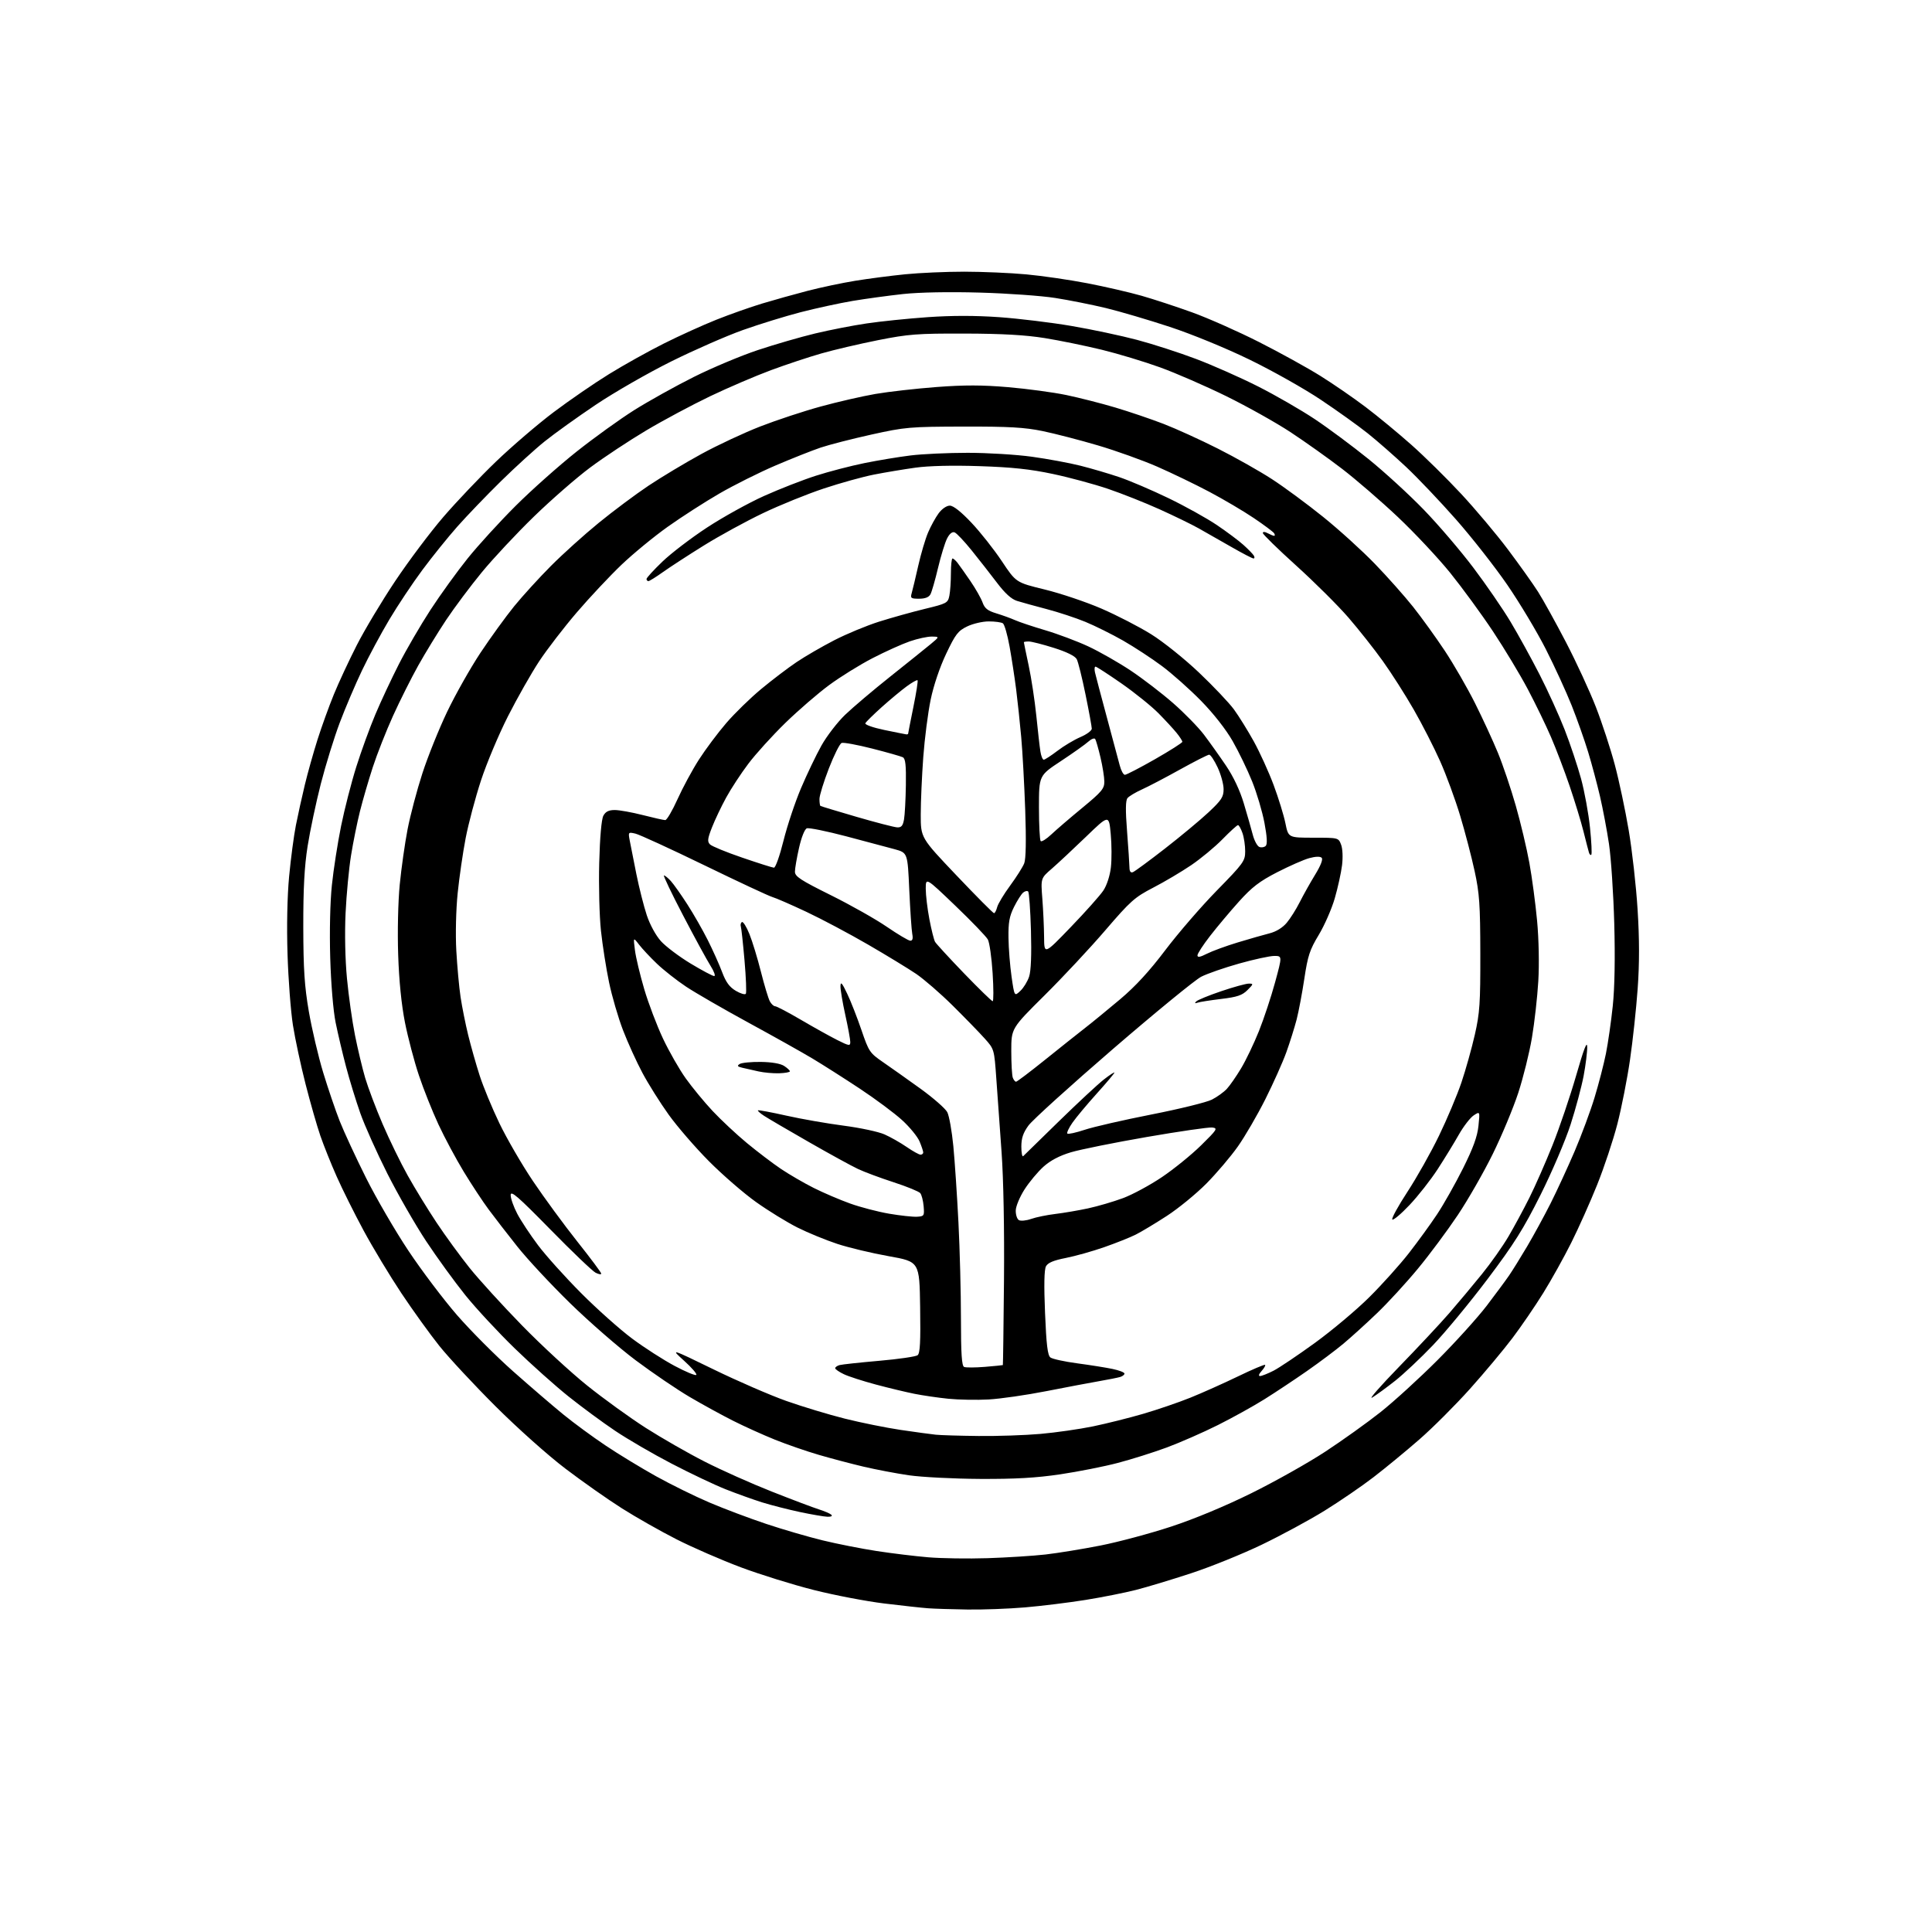 <?xml version="1.0" encoding="UTF-8" standalone="no"?>
<svg 
  version="1.1" 
  xmlns="http://www.w3.org/2000/svg" 
  xmlns:xlink="http://www.w3.org/1999/xlink" 
  xmlns:svg="http://www.w3.org/2000/svg"
  xmlns:rdf="http://www.w3.org/1999/02/22-rdf-syntax-ns#"
  xmlns:cc="http://creativecommons.org/ns#"
  xmlns:dc="http://purl.org/dc/elements/1.1/"
  viewBox="0 0 768 768"
  width="768"
  height="768"
>
<style>svg {background-color: white; }</style>"
<path stroke="none" fill="black" fill-rule="evenodd" d="M384.50,639.81C378.45,639.72 371.48,639.50 369.00,639.32C366.52,639.14 358.65,638.28 351.50,637.41C344.35,636.54 331.75,634.13 323.50,632.05C315.25,629.97 302.20,625.91 294.50,623.03C286.80,620.14 275.30,615.14 268.95,611.91C262.59,608.68 252.82,603.14 247.22,599.59C241.63,596.05 231.53,588.95 224.78,583.82C217.87,578.58 205.70,567.72 196.96,559.00C188.42,550.48 178.37,539.67 174.63,535.00C170.90,530.33 164.09,520.88 159.51,514.00C154.94,507.12 148.19,495.93 144.52,489.12C140.85,482.32 136.03,472.64 133.81,467.62C131.58,462.61 128.68,455.35 127.35,451.50C126.02,447.65 123.38,438.43 121.48,431.00C119.58,423.57 117.31,413.00 116.44,407.50C115.58,402.00 114.61,389.34 114.30,379.37C113.94,368.26 114.19,356.28 114.93,348.39C115.60,341.32 116.81,332.15 117.63,328.02C118.45,323.88 120.04,316.68 121.17,312.00C122.29,307.32 124.57,299.23 126.22,294.00C127.88,288.77 130.81,280.68 132.73,276.00C134.64,271.32 138.73,262.55 141.81,256.50C144.89,250.45 151.76,238.97 157.09,231.00C162.41,223.03 171.03,211.55 176.24,205.50C181.45,199.45 190.86,189.55 197.15,183.50C203.45,177.45 213.75,168.62 220.05,163.87C226.35,159.13 236.28,152.30 242.12,148.70C247.96,145.09 257.75,139.64 263.87,136.57C269.99,133.50 279.38,129.24 284.75,127.10C290.11,124.96 298.32,122.06 303.00,120.65C307.68,119.24 315.77,116.98 321.00,115.62C326.23,114.26 334.77,112.46 340.00,111.61C345.23,110.76 354.16,109.60 359.86,109.03C365.55,108.46 376.13,108.00 383.36,108.00C390.59,108.01 401.68,108.48 408.00,109.07C414.32,109.65 425.25,111.25 432.29,112.61C439.32,113.97 449.00,116.20 453.79,117.57C458.58,118.94 467.68,121.92 474.00,124.21C480.32,126.50 492.25,131.79 500.50,135.97C508.75,140.15 519.70,146.19 524.82,149.39C529.95,152.59 538.05,158.17 542.82,161.78C547.60,165.39 555.77,172.14 561.00,176.78C566.23,181.41 575.16,190.22 580.86,196.35C586.56,202.48 594.94,212.45 599.48,218.50C604.02,224.55 609.40,232.10 611.42,235.28C613.44,238.46 618.42,247.46 622.49,255.28C626.56,263.10 631.91,274.68 634.37,281.00C636.83,287.32 640.23,297.68 641.91,304.00C643.60,310.32 646.09,322.05 647.44,330.06C648.80,338.07 650.39,352.25 650.97,361.57C651.71,373.36 651.72,382.91 651.00,393.00C650.43,400.98 649.06,413.71 647.95,421.30C646.85,428.89 644.59,440.36 642.93,446.80C641.27,453.23 637.65,464.12 634.88,471.00C632.12,477.88 627.49,488.23 624.60,494.00C621.72,499.77 616.71,508.76 613.48,513.97C610.25,519.18 604.74,527.24 601.24,531.88C597.74,536.52 590.14,545.61 584.35,552.08C578.56,558.54 569.48,567.62 564.16,572.25C558.85,576.88 550.67,583.61 546.00,587.20C541.33,590.80 532.55,596.80 526.50,600.55C520.45,604.29 509.20,610.37 501.50,614.07C493.80,617.77 481.20,622.87 473.50,625.39C465.80,627.92 455.90,630.91 451.50,632.03C447.10,633.15 438.10,634.94 431.50,636.00C424.90,637.06 414.10,638.39 407.50,638.96C400.90,639.52 390.55,639.91 384.50,639.81zM392.58,619.40C400.32,619.15 410.67,618.49 415.58,617.94C420.48,617.38 430.35,615.77 437.50,614.36C444.65,612.95 457.25,609.57 465.50,606.86C474.77,603.82 487.00,598.73 497.50,593.54C506.85,588.92 520.04,581.50 526.81,577.06C533.58,572.62 543.48,565.54 548.81,561.32C554.14,557.09 564.36,547.76 571.53,540.57C578.70,533.38 587.47,523.67 591.03,519.00C594.59,514.33 598.58,508.93 599.90,507.00C601.22,505.07 604.44,499.90 607.04,495.50C609.64,491.10 613.83,483.41 616.36,478.41C618.88,473.40 623.18,464.08 625.92,457.70C628.65,451.31 632.23,441.68 633.86,436.29C635.50,430.91 637.53,423.05 638.38,418.84C639.22,414.63 640.45,406.11 641.10,399.89C641.86,392.65 642.07,380.87 641.69,367.05C641.36,355.20 640.42,341.00 639.60,335.50C638.78,330.00 637.16,321.45 636.01,316.50C634.85,311.55 632.75,303.68 631.33,299.00C629.91,294.32 626.97,286.00 624.79,280.50C622.60,275.00 617.95,264.87 614.45,257.98C610.95,251.09 604.07,239.62 599.17,232.48C594.26,225.34 585.09,213.65 578.79,206.50C572.49,199.35 563.55,189.94 558.92,185.59C554.29,181.25 547.45,175.25 543.71,172.27C539.98,169.29 531.57,163.27 525.03,158.90C518.49,154.52 505.76,147.35 496.74,142.97C487.29,138.37 473.83,132.85 465.01,129.94C456.57,127.16 445.13,123.79 439.59,122.45C434.04,121.12 425.00,119.31 419.50,118.45C414.00,117.58 400.50,116.62 389.50,116.31C377.28,115.96 365.42,116.19 359.00,116.88C353.23,117.51 344.23,118.74 339.00,119.61C333.77,120.49 324.48,122.51 318.34,124.09C312.21,125.68 301.88,128.86 295.39,131.17C288.90,133.47 276.07,139.09 266.88,143.65C257.69,148.21 244.17,155.97 236.83,160.90C229.50,165.82 220.35,172.38 216.50,175.48C212.65,178.57 204.83,185.69 199.12,191.30C193.41,196.91 185.63,205.01 181.82,209.30C178.02,213.60 171.75,221.38 167.88,226.60C164.01,231.81 158.10,240.68 154.76,246.29C151.41,251.91 146.53,261.00 143.91,266.50C141.28,272.00 137.31,281.32 135.08,287.22C132.85,293.12 129.46,304.08 127.53,311.58C125.61,319.09 123.25,330.24 122.28,336.36C121.00,344.48 120.54,353.20 120.56,368.50C120.60,385.37 121.03,391.98 122.77,402.10C123.97,409.03 126.52,419.91 128.45,426.28C130.38,432.64 133.35,441.37 135.05,445.68C136.75,449.98 141.46,460.13 145.51,468.24C149.57,476.35 157.16,489.40 162.39,497.24C167.61,505.08 176.30,516.58 181.69,522.79C187.09,528.99 197.12,539.06 204.00,545.15C210.88,551.24 219.88,558.98 224.00,562.33C228.12,565.69 235.66,571.23 240.75,574.63C245.83,578.04 254.83,583.51 260.75,586.81C266.66,590.10 276.23,594.81 282.00,597.27C287.77,599.73 297.93,603.56 304.56,605.77C311.20,607.99 321.32,610.94 327.06,612.33C332.80,613.73 342.45,615.63 348.50,616.56C354.55,617.49 363.77,618.61 369.00,619.05C374.23,619.49 384.83,619.65 392.58,619.40zM328.95,602.93C327.60,602.89 322.68,602.05 318.00,601.06C313.32,600.06 306.57,598.34 303.00,597.23C299.43,596.11 292.90,593.77 288.50,592.03C284.10,590.29 274.43,585.70 267.00,581.83C259.57,577.97 249.45,572.08 244.50,568.75C239.55,565.43 231.22,559.29 226.00,555.12C220.78,550.95 211.16,542.36 204.63,536.02C198.10,529.68 189.26,520.16 184.98,514.85C180.71,509.54 173.69,499.87 169.38,493.35C165.07,486.83 158.14,474.75 153.97,466.50C149.81,458.25 144.97,447.45 143.22,442.50C141.48,437.55 138.92,429.23 137.55,424.00C136.17,418.77 134.31,410.90 133.42,406.50C132.47,401.86 131.57,391.07 131.27,380.78C130.96,370.28 131.23,358.49 131.93,351.84C132.57,345.67 134.22,335.11 135.58,328.38C136.95,321.64 139.67,311.04 141.63,304.82C143.59,298.59 147.00,289.23 149.21,284.00C151.41,278.77 155.63,269.77 158.57,264.00C161.51,258.23 167.15,248.55 171.08,242.50C175.02,236.45 181.68,227.23 185.87,222.01C190.07,216.78 198.68,207.36 205.00,201.06C211.32,194.76 222.20,185.09 229.16,179.56C236.12,174.03 246.47,166.58 252.16,163.00C257.85,159.43 268.46,153.52 275.75,149.87C283.03,146.22 294.52,141.40 301.28,139.15C308.04,136.90 318.28,133.94 324.03,132.56C329.79,131.18 339.00,129.38 344.50,128.57C350.00,127.75 360.91,126.63 368.75,126.08C378.32,125.41 387.67,125.41 397.21,126.08C405.02,126.64 417.96,128.21 425.96,129.58C433.96,130.94 445.67,133.43 451.98,135.10C458.29,136.78 468.87,140.19 475.48,142.70C482.09,145.20 493.20,150.13 500.17,153.65C507.14,157.18 517.26,163.02 522.67,166.63C528.08,170.23 537.67,177.37 544.00,182.48C550.33,187.60 560.23,196.67 566.00,202.64C571.78,208.61 580.64,218.98 585.69,225.68C590.75,232.38 597.40,242.05 600.47,247.18C603.54,252.30 608.74,261.75 612.02,268.16C615.30,274.57 619.78,284.43 621.98,290.07C624.18,295.70 627.10,304.47 628.49,309.54C629.87,314.61 631.47,323.37 632.05,329.00C632.63,334.63 632.86,339.47 632.57,339.76C632.28,340.05 631.86,339.66 631.63,338.89C631.40,338.13 630.42,334.35 629.46,330.50C628.50,326.65 626.02,318.55 623.97,312.50C621.91,306.45 618.57,297.68 616.55,293.00C614.54,288.32 610.39,279.77 607.34,274.00C604.29,268.23 598.06,257.88 593.49,251.00C588.92,244.12 581.26,233.65 576.48,227.72C571.69,221.79 562.31,211.79 555.64,205.49C548.96,199.19 539.00,190.59 533.50,186.37C528.00,182.15 518.77,175.59 513.00,171.79C507.23,167.99 495.75,161.57 487.50,157.51C479.25,153.46 467.39,148.29 461.14,146.03C454.90,143.77 444.47,140.62 437.97,139.03C431.47,137.45 421.28,135.36 415.33,134.40C407.62,133.16 398.44,132.64 383.50,132.60C364.60,132.55 361.15,132.82 349.00,135.23C341.57,136.71 331.45,139.08 326.50,140.50C321.55,141.91 312.55,144.90 306.50,147.14C300.45,149.38 289.59,154.03 282.36,157.48C275.13,160.94 263.66,167.07 256.86,171.12C250.06,175.17 240.08,181.77 234.67,185.80C229.26,189.82 219.19,198.60 212.29,205.30C205.38,212.01 196.04,222.00 191.52,227.50C187.00,233.00 180.61,241.55 177.31,246.50C174.02,251.45 169.05,259.57 166.27,264.54C163.49,269.51 158.98,278.51 156.24,284.54C153.51,290.57 149.88,299.77 148.18,305.00C146.48,310.23 144.19,318.10 143.09,322.50C141.99,326.90 140.39,334.77 139.55,340.00C138.70,345.23 137.72,355.57 137.37,363.00C136.99,371.06 137.21,381.54 137.93,389.00C138.58,395.88 140.01,406.00 141.11,411.50C142.21,417.00 144.03,424.64 145.16,428.48C146.30,432.32 149.41,440.57 152.09,446.81C154.77,453.04 159.26,462.28 162.09,467.32C164.91,472.37 170.06,480.77 173.54,486.00C177.01,491.23 182.92,499.32 186.66,504.00C190.41,508.68 199.78,518.96 207.49,526.86C215.19,534.76 226.87,545.53 233.44,550.80C240.00,556.06 250.48,563.63 256.72,567.62C262.97,571.61 273.47,577.63 280.07,580.99C286.66,584.36 298.68,589.72 306.78,592.92C314.88,596.12 323.30,599.30 325.50,599.99C327.70,600.68 329.93,601.64 330.45,602.12C331.02,602.64 330.41,602.97 328.95,602.93zM389.50,587.89C379.05,587.83 366.37,587.18 361.31,586.45C356.26,585.71 348.16,584.17 343.31,583.03C338.47,581.89 330.47,579.78 325.54,578.34C320.60,576.90 312.73,574.18 308.04,572.29C303.35,570.40 295.91,567.04 291.51,564.82C287.10,562.61 279.31,558.34 274.20,555.34C269.08,552.33 259.41,545.76 252.70,540.74C245.99,535.71 234.26,525.50 226.63,518.05C219.00,510.60 209.55,500.45 205.63,495.50C201.70,490.55 196.59,483.95 194.27,480.82C191.95,477.70 187.50,470.95 184.38,465.82C181.27,460.70 176.73,452.23 174.30,447.00C171.87,441.77 168.36,432.99 166.52,427.47C164.67,421.95 162.18,412.50 160.98,406.47C159.58,399.36 158.62,389.87 158.28,379.50C157.97,370.36 158.24,358.42 158.90,351.65C159.54,345.13 160.94,335.23 162.02,329.65C163.10,324.07 165.74,314.08 167.89,307.46C170.03,300.84 174.47,289.81 177.74,282.96C181.02,276.11 186.98,265.55 190.99,259.50C195.01,253.45 201.04,245.13 204.39,241.00C207.75,236.88 214.32,229.67 219.00,224.97C223.68,220.27 232.22,212.56 238.00,207.85C243.78,203.13 252.70,196.47 257.84,193.04C262.98,189.62 272.43,183.95 278.84,180.45C285.25,176.95 295.78,172.03 302.23,169.52C308.68,167.01 319.48,163.44 326.23,161.60C332.98,159.75 342.77,157.50 348.00,156.60C353.23,155.70 364.15,154.47 372.29,153.85C383.39,153.01 390.49,153.03 400.79,153.91C408.33,154.56 418.72,155.96 423.87,157.03C429.02,158.11 437.80,160.34 443.37,162.00C448.94,163.66 457.56,166.59 462.53,168.50C467.50,170.42 477.22,174.84 484.14,178.34C491.06,181.83 500.72,187.28 505.61,190.46C510.50,193.63 519.67,200.40 526.00,205.50C532.33,210.60 541.57,218.99 546.54,224.14C551.52,229.29 558.35,236.98 561.73,241.23C565.11,245.49 570.79,253.36 574.35,258.73C577.91,264.11 583.30,273.45 586.33,279.50C589.36,285.55 593.46,294.42 595.43,299.22C597.41,304.01 600.60,313.46 602.53,320.22C604.46,326.97 606.90,337.23 607.95,343.02C609.00,348.80 610.38,359.15 611.02,366.02C611.70,373.33 611.90,383.26 611.50,390.00C611.13,396.32 609.99,406.45 608.97,412.50C607.95,418.55 605.49,428.45 603.51,434.50C601.52,440.55 596.98,451.44 593.41,458.70C589.84,465.96 583.58,476.89 579.51,482.98C575.44,489.07 568.32,498.66 563.67,504.28C559.03,509.90 551.69,517.89 547.37,522.03C543.04,526.18 537.02,531.64 534.00,534.16C530.98,536.69 524.45,541.58 519.50,545.03C514.55,548.48 506.97,553.51 502.66,556.21C498.34,558.92 490.02,563.53 484.16,566.47C478.30,569.40 469.16,573.41 463.86,575.38C458.56,577.34 449.79,580.11 444.36,581.53C438.94,582.96 428.65,584.99 421.50,586.06C411.86,587.49 403.59,587.96 389.50,587.89zM389.00,570.83C396.43,570.91 407.49,570.54 413.60,570.00C419.70,569.46 429.07,568.12 434.42,567.02C439.78,565.91 448.76,563.67 454.39,562.03C460.01,560.39 468.47,557.50 473.19,555.60C477.90,553.70 486.41,549.89 492.11,547.14C497.81,544.38 502.66,542.32 502.89,542.56C503.13,542.80 502.50,543.89 501.51,544.99C500.41,546.20 500.16,547.00 500.88,547.00C501.54,547.00 503.94,546.05 506.21,544.90C508.48,543.74 515.90,538.75 522.70,533.82C529.50,528.88 539.22,520.72 544.30,515.67C549.38,510.63 556.45,502.76 560.02,498.19C563.58,493.62 568.65,486.65 571.27,482.69C573.90,478.74 578.53,470.52 581.58,464.43C585.62,456.33 587.27,451.80 587.71,447.56C588.31,441.75 588.31,441.75 585.82,443.38C584.45,444.28 581.79,447.72 579.91,451.03C578.04,454.34 574.25,460.52 571.50,464.76C568.75,469.00 563.73,475.40 560.34,478.98C556.95,482.57 553.85,485.18 553.46,484.78C553.06,484.39 555.77,479.44 559.47,473.78C563.17,468.13 568.82,458.10 572.01,451.50C575.21,444.90 579.22,435.38 580.93,430.34C582.63,425.30 585.03,416.75 586.26,411.34C588.23,402.69 588.49,398.78 588.45,379.00C588.42,359.58 588.10,355.09 586.18,346.24C584.96,340.59 582.37,330.69 580.43,324.24C578.48,317.78 574.91,308.04 572.47,302.58C570.04,297.12 565.33,287.90 561.99,282.08C558.65,276.26 553.13,267.59 549.71,262.82C546.30,258.04 540.12,250.24 536.00,245.47C531.88,240.71 522.54,231.42 515.25,224.83C507.96,218.24 502.00,212.42 502.00,211.89C502.00,211.30 502.75,211.33 503.93,211.96C505.00,212.53 506.15,213.00 506.49,213.00C506.84,213.00 506.84,212.54 506.49,211.98C506.14,211.43 502.52,208.71 498.44,205.96C494.36,203.20 486.40,198.51 480.76,195.52C475.12,192.53 465.78,188.03 460.01,185.50C454.24,182.98 443.62,179.17 436.42,177.05C429.22,174.92 419.31,172.36 414.41,171.35C407.26,169.88 401.06,169.53 383.00,169.57C361.59,169.62 359.82,169.78 346.43,172.74C338.70,174.45 329.59,176.79 326.20,177.93C322.80,179.08 314.73,182.28 308.26,185.05C301.79,187.82 291.77,192.83 286.00,196.17C280.23,199.51 271.00,205.44 265.50,209.35C260.00,213.25 251.72,220.06 247.09,224.47C242.46,228.89 234.48,237.39 229.35,243.37C224.22,249.35 217.46,258.13 214.33,262.87C211.20,267.62 205.63,277.44 201.94,284.70C198.25,291.97 193.41,303.49 191.18,310.30C188.95,317.12 186.22,327.40 185.11,333.15C184.00,338.91 182.57,348.76 181.93,355.06C181.26,361.61 181.03,371.37 181.39,377.89C181.74,384.15 182.50,392.48 183.09,396.39C183.68,400.30 185.04,407.10 186.12,411.50C187.20,415.90 189.24,423.10 190.66,427.50C192.07,431.90 195.60,440.45 198.51,446.50C201.42,452.55 207.42,462.90 211.86,469.50C216.30,476.10 224.22,486.90 229.46,493.50C234.71,500.10 239.00,505.85 239.00,506.28C239.00,506.72 237.99,506.55 236.75,505.92C235.51,505.29 227.41,497.55 218.75,488.71C205.81,475.52 203.00,473.09 203.00,475.08C203.00,476.42 204.18,479.76 205.63,482.51C207.07,485.25 210.78,490.87 213.88,494.99C216.97,499.11 224.68,507.68 231.00,514.03C237.32,520.38 246.46,528.52 251.31,532.13C256.15,535.73 263.72,540.60 268.12,542.94C272.52,545.29 276.42,546.91 276.79,546.55C277.15,546.19 274.98,543.66 271.97,540.95C266.50,536.00 266.50,536.00 283.71,544.38C293.17,548.99 306.15,554.62 312.54,556.89C318.93,559.15 329.41,562.32 335.83,563.93C342.25,565.54 352.23,567.55 358.00,568.41C363.77,569.26 370.07,570.12 372.00,570.32C373.93,570.52 381.57,570.75 389.00,570.83zM393.00,556.31C388.32,556.57 381.12,556.44 377.00,556.03C372.88,555.61 366.80,554.72 363.50,554.06C360.20,553.40 353.30,551.75 348.18,550.38C343.05,549.01 337.31,547.16 335.43,546.26C333.54,545.36 332.00,544.29 332.00,543.88C332.00,543.47 332.79,542.91 333.75,542.64C334.71,542.38 341.80,541.61 349.50,540.94C357.20,540.27 364.07,539.27 364.77,538.72C365.74,537.96 365.98,533.34 365.77,519.62C365.50,501.53 365.50,501.53 353.26,499.35C346.53,498.15 337.31,495.95 332.76,494.44C328.22,492.94 321.12,490.03 317.00,487.96C312.88,485.89 305.48,481.35 300.57,477.85C295.66,474.36 287.22,467.04 281.81,461.60C276.40,456.15 269.20,447.83 265.81,443.10C262.42,438.37 257.72,430.90 255.38,426.50C253.03,422.10 249.55,414.45 247.65,409.50C245.75,404.55 243.25,396.00 242.11,390.50C240.96,385.00 239.51,375.77 238.89,370.00C238.27,364.23 237.96,352.07 238.20,343.00C238.47,332.75 239.10,325.65 239.85,324.25C240.74,322.62 241.98,322.00 244.38,322.00C246.19,322.00 251.20,322.90 255.50,324.00C259.80,325.10 263.83,326.00 264.45,326.00C265.08,326.00 267.26,322.27 269.32,317.71C271.37,313.15 275.20,306.06 277.83,301.96C280.46,297.86 285.36,291.31 288.71,287.42C292.06,283.52 298.34,277.41 302.65,273.84C306.97,270.26 313.27,265.47 316.65,263.20C320.03,260.92 326.78,257.01 331.65,254.50C336.52,251.99 344.55,248.66 349.50,247.10C354.45,245.54 362.61,243.26 367.64,242.04C376.37,239.93 376.81,239.69 377.39,236.79C377.73,235.12 378.00,231.11 378.00,227.88C378.00,224.64 378.29,222.00 378.64,222.00C378.99,222.00 379.89,222.79 380.64,223.75C381.38,224.71 383.68,227.96 385.75,230.98C387.81,233.99 389.98,237.81 390.58,239.48C391.42,241.84 392.61,242.79 396.08,243.83C398.51,244.57 401.85,245.78 403.50,246.52C405.15,247.26 410.55,249.07 415.50,250.53C420.45,251.99 428.14,254.88 432.60,256.95C437.05,259.03 444.62,263.34 449.42,266.53C454.22,269.73 461.83,275.56 466.33,279.50C470.82,283.43 476.35,289.09 478.61,292.07C480.87,295.06 484.81,300.59 487.37,304.38C490.31,308.73 492.90,314.23 494.44,319.38C495.78,323.84 497.38,329.44 497.99,331.80C498.60,334.17 499.79,336.36 500.62,336.68C501.45,337.00 502.59,336.81 503.15,336.25C503.84,335.56 503.68,332.62 502.64,327.12C501.80,322.65 499.61,315.25 497.76,310.67C495.92,306.09 492.43,298.86 490.00,294.61C487.33,289.94 482.36,283.61 477.43,278.58C472.95,274.01 465.96,267.79 461.89,264.76C457.83,261.73 450.87,257.18 446.44,254.64C442.00,252.11 435.25,248.76 431.44,247.19C427.62,245.62 420.68,243.33 416.00,242.11C411.32,240.88 406.04,239.42 404.25,238.86C402.05,238.17 399.48,235.84 396.33,231.67C393.76,228.28 389.24,222.50 386.29,218.84C383.34,215.18 380.27,211.93 379.47,211.63C378.54,211.27 377.46,212.14 376.50,214.01C375.66,215.63 374.04,220.90 372.89,225.72C371.75,230.54 370.39,235.28 369.87,236.24C369.24,237.42 367.74,238.00 365.35,238.00C362.11,238.00 361.83,237.79 362.42,235.75C362.78,234.51 363.95,229.62 365.02,224.88C366.09,220.14 367.85,214.18 368.94,211.65C370.02,209.11 371.92,205.68 373.14,204.02C374.45,202.26 376.29,201.00 377.57,201.00C378.98,201.00 382.05,203.43 386.21,207.84C389.75,211.59 395.18,218.47 398.27,223.12C403.89,231.56 403.89,231.56 415.30,234.34C421.57,235.87 431.71,239.28 437.82,241.92C443.92,244.56 452.82,249.14 457.58,252.11C462.38,255.09 470.86,261.89 476.59,267.33C482.29,272.74 488.54,279.33 490.49,281.98C492.43,284.63 495.99,290.36 498.40,294.71C500.80,299.06 504.35,306.87 506.29,312.06C508.22,317.25 510.33,324.09 510.97,327.25C512.14,333.00 512.14,333.00 522.10,333.00C532.03,333.00 532.05,333.00 533.10,335.75C533.72,337.35 533.87,340.79 533.48,343.99C533.10,347.01 531.80,352.92 530.58,357.13C529.36,361.33 526.50,367.86 524.22,371.64C520.64,377.56 519.86,379.94 518.50,389.00C517.63,394.77 516.25,402.11 515.42,405.31C514.59,408.50 512.75,414.35 511.33,418.31C509.91,422.26 506.14,430.68 502.97,437.00C499.79,443.32 494.88,451.77 492.05,455.77C489.23,459.77 483.60,466.39 479.55,470.49C475.49,474.58 468.42,480.37 463.84,483.34C459.25,486.32 453.70,489.66 451.50,490.76C449.30,491.87 443.68,494.11 439.00,495.75C434.32,497.39 427.43,499.32 423.68,500.06C418.78,501.02 416.56,501.96 415.79,503.38C415.08,504.72 414.96,510.85 415.42,521.94C415.94,534.56 416.45,538.76 417.55,539.61C418.34,540.22 423.16,541.27 428.25,541.95C433.34,542.63 439.64,543.63 442.25,544.18C444.86,544.72 447.00,545.55 447.00,546.02C447.00,546.48 446.21,547.10 445.25,547.38C444.29,547.66 440.57,548.40 437.00,549.02C433.43,549.64 423.98,551.42 416.00,552.99C408.02,554.56 397.68,556.05 393.00,556.31zM545.50,555.53C543.85,556.54 548.60,551.10 556.05,543.43C563.50,535.77 572.52,526.12 576.10,522.00C579.67,517.88 585.51,510.90 589.07,506.50C592.64,502.10 597.40,495.35 599.65,491.50C601.91,487.65 605.64,480.74 607.94,476.15C610.24,471.56 614.39,462.13 617.16,455.20C619.93,448.27 624.15,435.83 626.54,427.55C629.61,416.89 630.89,413.57 630.94,416.16C630.97,418.18 630.33,423.35 629.52,427.66C628.70,431.97 626.38,440.67 624.34,446.99C622.31,453.30 616.93,465.90 612.38,474.99C605.59,488.55 601.83,494.53 591.32,508.46C584.29,517.78 574.52,529.61 569.62,534.74C564.71,539.87 557.95,546.23 554.60,548.88C551.24,551.53 547.15,554.52 545.50,555.53zM391.50,543.35C395.35,543.03 398.57,542.71 398.65,542.64C398.73,542.56 398.93,527.42 399.10,509.00C399.28,488.73 398.90,468.59 398.14,458.00C397.44,448.38 396.50,435.22 396.05,428.78C395.22,417.05 395.22,417.05 391.39,412.78C389.28,410.42 383.57,404.56 378.71,399.74C373.84,394.92 367.30,389.25 364.18,387.13C361.05,385.02 352.45,379.77 345.05,375.48C337.65,371.19 326.63,365.33 320.55,362.47C314.47,359.61 308.38,356.96 307.00,356.57C305.62,356.18 293.48,350.51 280.00,343.96C266.52,337.41 254.19,331.75 252.60,331.38C249.75,330.72 249.70,330.77 250.32,334.10C250.67,335.97 251.85,341.97 252.96,347.44C254.06,352.91 255.93,360.28 257.11,363.83C258.37,367.61 260.70,371.88 262.75,374.15C264.67,376.27 269.97,380.26 274.51,383.01C279.06,385.75 283.28,388.00 283.90,388.00C284.52,388.00 283.86,386.15 282.43,383.89C281.01,381.64 276.10,372.64 271.54,363.89C266.97,355.15 263.55,348.00 263.94,348.00C264.33,348.00 265.57,349.01 266.69,350.25C267.81,351.49 270.75,355.65 273.23,359.50C275.71,363.35 279.38,369.77 281.38,373.76C283.39,377.76 285.95,383.46 287.06,386.44C288.56,390.44 289.98,392.38 292.52,393.88C294.40,394.99 296.19,395.51 296.49,395.02C296.78,394.54 296.55,388.60 295.96,381.82C295.37,375.05 294.71,368.95 294.49,368.28C294.27,367.61 294.47,366.83 294.93,366.54C295.40,366.26 296.73,368.38 297.89,371.26C299.06,374.14 301.12,380.89 302.47,386.26C303.83,391.63 305.42,396.91 306.01,398.01C306.59,399.10 307.55,400.00 308.13,400.00C308.72,400.00 313.32,402.42 318.35,405.37C323.38,408.32 329.86,411.93 332.75,413.39C337.52,415.79 338.00,415.87 338.00,414.22C338.00,413.22 337.11,408.37 336.02,403.45C334.93,398.53 334.07,393.38 334.10,392.00C334.15,390.04 334.73,390.70 336.77,395.00C338.21,398.02 340.76,404.53 342.44,409.46C345.37,418.04 345.74,418.59 351.00,422.21C354.03,424.29 360.71,429.03 365.85,432.73C370.99,436.44 375.81,440.66 376.56,442.11C377.31,443.56 378.39,449.64 378.97,455.62C379.54,461.60 380.46,475.27 381.00,486.00C381.54,496.73 381.99,513.90 381.99,524.17C382.00,538.14 382.31,542.97 383.25,543.38C383.94,543.68 387.65,543.66 391.50,543.35zM409.90,484.54C411.88,483.85 416.20,482.96 419.50,482.57C422.80,482.17 428.65,481.18 432.50,480.35C436.35,479.52 442.61,477.69 446.40,476.28C450.20,474.87 457.17,471.10 461.90,467.91C466.63,464.73 473.62,459.05 477.43,455.31C483.86,448.99 484.18,448.48 481.87,448.20C480.50,448.04 468.83,449.73 455.94,451.96C443.05,454.19 429.44,456.93 425.71,458.05C421.13,459.42 417.57,461.30 414.79,463.79C412.53,465.83 409.14,469.89 407.27,472.81C405.40,475.73 403.82,479.48 403.78,481.15C403.73,482.82 404.28,484.55 405.00,485.00C405.71,485.44 407.92,485.24 409.90,484.54zM364.50,483.67C367.37,483.51 367.48,483.32 367.16,479.50C366.97,477.30 366.37,474.96 365.82,474.29C365.27,473.63 360.51,471.68 355.25,469.97C349.98,468.26 343.61,465.89 341.09,464.70C338.56,463.52 329.75,458.69 321.50,453.96C313.25,449.24 305.25,444.55 303.72,443.55C302.19,442.55 301.10,441.57 301.29,441.38C301.48,441.19 306.56,442.13 312.57,443.48C318.58,444.83 328.85,446.62 335.38,447.47C341.91,448.32 349.21,449.88 351.60,450.94C353.98,451.99 357.94,454.24 360.40,455.93C362.85,457.62 365.34,459.00 365.93,459.00C366.52,459.00 367.00,458.60 367.00,458.12C367.00,457.64 366.35,455.68 365.55,453.76C364.75,451.85 361.63,448.03 358.61,445.28C355.60,442.52 348.04,436.90 341.82,432.78C335.59,428.66 327.12,423.27 323.00,420.80C318.88,418.33 307.40,411.90 297.50,406.51C287.60,401.12 276.46,394.68 272.74,392.22C269.03,389.75 263.82,385.65 261.16,383.11C258.50,380.58 255.30,377.15 254.03,375.50C251.73,372.50 251.73,372.50 252.40,377.72C252.76,380.60 254.43,387.57 256.10,393.22C257.77,398.88 261.13,407.71 263.55,412.85C265.98,417.99 270.05,425.12 272.59,428.67C275.13,432.23 279.93,438.06 283.26,441.62C286.59,445.17 292.73,450.92 296.90,454.37C301.08,457.83 307.20,462.48 310.50,464.70C313.80,466.91 319.65,470.31 323.50,472.24C327.35,474.17 333.84,476.95 337.92,478.41C342.00,479.88 348.98,481.70 353.42,482.46C357.86,483.22 362.85,483.76 364.50,483.67zM406.75,459.58C407.16,459.17 413.57,452.90 421.00,445.66C428.43,438.41 436.41,430.99 438.75,429.16C441.09,427.33 443.00,426.08 443.00,426.38C443.00,426.68 439.84,430.43 435.98,434.71C432.12,439.00 427.77,444.20 426.33,446.27C424.88,448.34 423.97,450.30 424.29,450.62C424.61,450.94 427.71,450.26 431.19,449.11C434.66,447.95 446.62,445.21 457.76,443.02C468.90,440.83 479.70,438.17 481.76,437.11C483.82,436.06 486.48,434.14 487.68,432.85C488.88,431.56 491.43,427.89 493.34,424.70C495.26,421.51 498.45,414.85 500.44,409.89C502.42,404.94 505.32,396.18 506.88,390.44C509.72,380.00 509.72,380.00 506.53,380.00C504.78,380.00 498.51,381.36 492.60,383.02C486.69,384.68 479.89,387.04 477.49,388.27C475.09,389.50 459.30,402.43 442.40,417.00C425.51,431.57 410.40,445.26 408.84,447.40C406.71,450.32 406.00,452.44 406.00,455.82C406.00,458.30 406.34,459.99 406.75,459.58zM403.90,430.00C404.28,430.00 409.49,426.06 415.47,421.25C421.45,416.44 428.63,410.73 431.42,408.56C434.22,406.39 440.46,401.27 445.31,397.19C451.37,392.08 456.96,386.00 463.26,377.65C468.30,370.99 477.49,360.35 483.69,354.02C494.33,343.15 494.97,342.27 494.98,338.40C494.99,336.14 494.51,332.88 493.90,331.15C493.30,329.42 492.50,328.00 492.12,328.00C491.74,328.00 488.97,330.52 485.97,333.59C482.96,336.67 477.35,341.32 473.50,343.93C469.65,346.54 462.86,350.56 458.41,352.86C451.02,356.69 449.40,358.14 439.41,369.77C433.41,376.77 422.54,388.41 415.25,395.64C402.00,408.79 402.00,408.79 402.00,417.81C402.00,422.78 402.27,427.55 402.61,428.42C402.94,429.29 403.52,430.00 403.90,430.00zM309.75,426.64C307.41,426.72 303.70,426.39 301.50,425.90C299.30,425.41 296.40,424.75 295.05,424.44C293.11,423.98 292.91,423.67 294.05,422.95C294.85,422.45 298.63,422.08 302.46,422.13C306.82,422.19 310.27,422.79 311.71,423.73C312.97,424.55 314.00,425.52 314.00,425.87C313.99,426.21 312.08,426.57 309.75,426.64zM476.00,398.59C474.95,398.96 474.82,398.80 475.54,398.07C476.12,397.49 480.59,395.66 485.48,394.01C490.37,392.35 495.29,391.00 496.41,391.00C498.33,391.00 498.30,391.16 495.88,393.58C493.78,395.67 491.82,396.33 485.40,397.10C481.05,397.63 476.82,398.29 476.00,398.59zM394.60,398.00C394.98,398.00 394.97,392.97 394.58,386.81C394.19,380.66 393.34,374.65 392.68,373.46C392.03,372.27 386.21,366.22 379.75,360.03C368.00,348.77 368.00,348.77 368.00,353.30C368.00,355.79 368.65,361.24 369.45,365.42C370.25,369.59 371.26,373.63 371.70,374.40C372.14,375.16 377.32,380.79 383.20,386.90C389.09,393.00 394.22,398.00 394.60,398.00zM405.59,393.91C406.89,392.70 408.46,390.14 409.09,388.22C409.84,385.97 410.09,379.51 409.82,369.90C409.59,361.74 409.09,354.76 408.72,354.39C408.35,354.02 407.45,354.21 406.72,354.82C405.99,355.42 404.36,357.99 403.09,360.53C401.24,364.24 400.80,366.67 400.89,372.83C400.94,377.05 401.50,384.01 402.12,388.31C403.25,396.12 403.25,396.12 405.59,393.91zM479.75,379.13C481.81,378.08 487.32,376.06 492.00,374.64C496.68,373.23 502.38,371.59 504.68,371.01C507.27,370.36 509.85,368.78 511.48,366.84C512.93,365.12 515.26,361.42 516.67,358.61C518.09,355.80 520.83,350.90 522.78,347.71C525.01,344.08 525.98,341.58 525.38,340.98C524.79,340.39 522.96,340.44 520.47,341.12C518.29,341.71 512.55,344.24 507.71,346.72C500.66,350.35 497.66,352.65 492.50,358.39C488.97,362.32 483.82,368.45 481.05,372.02C478.28,375.58 476.01,379.07 476.01,379.77C476.00,380.68 477.06,380.50 479.75,379.13zM425.68,368.50C431.51,362.45 437.32,355.93 438.60,354.00C439.97,351.95 441.20,348.16 441.59,344.85C441.95,341.74 441.93,335.73 441.53,331.50C440.81,323.82 440.81,323.82 431.66,332.66C426.62,337.52 420.52,343.21 418.11,345.31C413.71,349.11 413.71,349.11 414.35,357.31C414.70,361.81 415.01,368.65 415.04,372.50C415.09,379.50 415.09,379.50 425.68,368.50zM361.83,373.94C362.75,373.98 363.00,373.15 362.64,371.25C362.35,369.74 361.82,361.86 361.45,353.75C360.79,339.00 360.79,339.00 355.65,337.58C352.82,336.81 344.13,334.49 336.35,332.44C328.56,330.39 321.53,328.96 320.72,329.28C319.86,329.61 318.58,332.83 317.63,337.04C316.73,341.00 316.00,345.26 316.00,346.51C316.00,348.42 318.20,349.86 330.25,355.84C338.09,359.73 348.10,365.38 352.50,368.40C356.90,371.41 361.10,373.91 361.83,373.94zM395.14,363.00C395.49,363.00 396.05,361.93 396.38,360.63C396.71,359.32 399.03,355.46 401.54,352.05C404.05,348.64 406.57,344.65 407.15,343.17C407.82,341.44 407.96,333.97 407.54,322.00C407.18,311.82 406.47,298.77 405.95,293.00C405.43,287.23 404.52,278.68 403.93,274.00C403.33,269.32 402.16,261.68 401.32,257.00C400.48,252.32 399.28,248.17 398.65,247.77C398.02,247.36 395.50,247.02 393.07,247.02C390.63,247.01 386.76,247.91 384.48,249.01C380.82,250.78 379.82,252.08 376.11,259.89C373.57,265.23 371.12,272.48 369.95,278.13C368.88,283.28 367.56,293.57 367.01,301.00C366.47,308.43 366.01,318.67 366.01,323.76C366.00,333.03 366.00,333.03 380.24,348.01C388.08,356.26 394.78,363.00 395.14,363.00zM450.34,346.70C451.07,346.42 456.80,342.21 463.06,337.34C469.31,332.48 477.13,325.98 480.42,322.90C485.57,318.07 486.40,316.80 486.40,313.71C486.40,311.74 485.33,307.85 484.03,305.06C482.73,302.28 481.21,300.00 480.67,300.00C480.13,300.00 474.92,302.65 469.09,305.88C463.27,309.12 456.44,312.69 453.91,313.83C451.39,314.97 448.83,316.50 448.21,317.24C447.42,318.20 447.36,321.99 448.03,330.54C448.54,337.12 448.96,343.56 448.98,344.86C448.99,346.41 449.46,347.04 450.34,346.70zM307.64,344.92C308.27,344.97 309.96,340.20 311.45,334.20C312.93,328.25 316.06,318.86 318.42,313.31C320.77,307.77 324.42,300.15 326.53,296.38C328.64,292.61 332.87,287.11 335.93,284.16C338.99,281.22 347.12,274.33 354.00,268.86C360.88,263.39 368.07,257.60 370.00,256.01C373.50,253.10 373.50,253.10 370.41,253.05C368.71,253.02 364.79,253.87 361.70,254.93C358.61,256.00 351.94,259.00 346.87,261.62C341.81,264.23 334.03,269.06 329.59,272.34C325.14,275.62 317.30,282.40 312.16,287.40C307.03,292.41 300.43,299.68 297.50,303.57C294.56,307.45 290.58,313.53 288.65,317.07C286.71,320.61 284.18,325.94 283.02,328.91C281.25,333.43 281.12,334.55 282.24,335.67C282.97,336.40 288.73,338.77 295.04,340.92C301.34,343.08 307.01,344.88 307.64,344.92zM417.94,331.68C419.90,329.83 425.44,325.07 430.25,321.11C437.94,314.77 439.00,313.51 438.99,310.70C438.98,308.94 438.29,304.63 437.47,301.13C436.64,297.62 435.70,294.33 435.38,293.80C435.05,293.27 433.83,293.72 432.64,294.80C431.47,295.87 426.56,299.35 421.75,302.53C413.00,308.30 413.00,308.30 413.00,320.98C413.00,327.96 413.31,333.98 413.69,334.35C414.06,334.73 415.98,333.53 417.94,331.68zM356.64,328.89C358.30,328.98 358.91,328.27 359.36,325.75C359.68,323.96 360.01,317.83 360.10,312.11C360.22,304.16 359.94,301.56 358.88,301.02C358.12,300.64 352.64,299.08 346.71,297.57C340.77,296.06 335.31,295.05 334.56,295.34C333.82,295.62 331.53,300.19 329.48,305.48C327.43,310.78 325.75,316.23 325.75,317.60C325.75,318.96 325.92,320.21 326.12,320.36C326.33,320.51 332.80,322.47 340.50,324.71C348.20,326.95 355.46,328.83 356.64,328.89zM447.16,308.00C447.76,308.00 453.14,305.21 459.12,301.80C465.10,298.38 470.00,295.27 470.00,294.88C470.00,294.49 468.99,292.91 467.75,291.38C466.51,289.84 463.25,286.30 460.50,283.52C457.75,280.73 451.16,275.42 445.86,271.72C440.55,268.03 435.89,265.00 435.49,265.00C435.09,265.00 434.99,266.01 435.26,267.25C435.54,268.49 437.65,276.48 439.95,285.00C442.26,293.52 444.58,302.19 445.11,304.25C445.64,306.31 446.56,308.00 447.16,308.00zM414.90,302.00C415.35,302.00 417.79,300.41 420.33,298.48C422.86,296.54 426.98,294.08 429.47,293.01C431.96,291.95 434.00,290.44 434.00,289.67C434.00,288.90 432.89,282.80 431.52,276.12C430.16,269.43 428.58,263.08 428.01,262.02C427.35,260.78 424.04,259.15 418.93,257.54C414.51,256.14 410.02,255.00 408.95,255.00C407.88,255.00 407.00,255.13 407.00,255.30C407.00,255.46 407.86,259.62 408.91,264.55C409.97,269.47 411.33,278.45 411.95,284.50C412.56,290.55 413.29,296.96 413.58,298.75C413.86,300.54 414.46,302.00 414.90,302.00zM360.25,291.92C360.66,291.96 361.00,291.84 361.00,291.64C361.00,291.44 361.94,286.68 363.08,281.06C364.23,275.44 364.98,270.64 364.74,270.41C364.51,270.18 362.56,271.27 360.41,272.85C358.26,274.42 353.80,278.14 350.49,281.10C347.19,284.07 344.26,286.95 343.99,287.50C343.71,288.06 346.98,289.23 351.50,290.17C355.90,291.08 359.84,291.87 360.25,291.92zM257.75,231.00C257.34,231.00 257.00,230.62 257.00,230.16C257.00,229.70 259.83,226.60 263.30,223.27C266.76,219.94 274.75,213.84 281.05,209.71C287.35,205.58 297.54,199.93 303.70,197.16C309.86,194.39 319.14,190.77 324.32,189.11C329.50,187.45 338.19,185.19 343.62,184.09C349.05,182.99 357.31,181.62 361.97,181.05C366.63,180.47 376.86,180.00 384.69,180.00C392.52,180.00 404.01,180.70 410.22,181.56C416.42,182.42 425.10,184.02 429.50,185.13C433.90,186.24 440.88,188.29 445.00,189.69C449.12,191.09 457.90,194.84 464.50,198.03C471.10,201.22 479.72,206.01 483.66,208.67C487.60,211.33 492.36,214.88 494.24,216.57C496.12,218.26 497.99,220.17 498.39,220.82C498.79,221.47 498.74,222.00 498.28,222.00C497.83,222.00 493.86,219.94 489.48,217.42C485.09,214.91 479.25,211.58 476.50,210.03C473.75,208.48 466.77,205.09 461.00,202.48C455.23,199.87 446.00,196.21 440.50,194.34C435.00,192.47 425.10,189.79 418.50,188.40C409.51,186.49 402.20,185.72 389.37,185.30C378.57,184.94 369.15,185.17 363.87,185.91C359.27,186.55 351.90,187.78 347.50,188.64C343.10,189.49 334.10,191.99 327.50,194.18C320.90,196.37 309.99,200.79 303.26,204.01C296.52,207.23 285.95,213.01 279.76,216.86C273.57,220.71 266.25,225.47 263.50,227.43C260.75,229.39 258.17,231.00 257.75,231.00z" />

</svg>